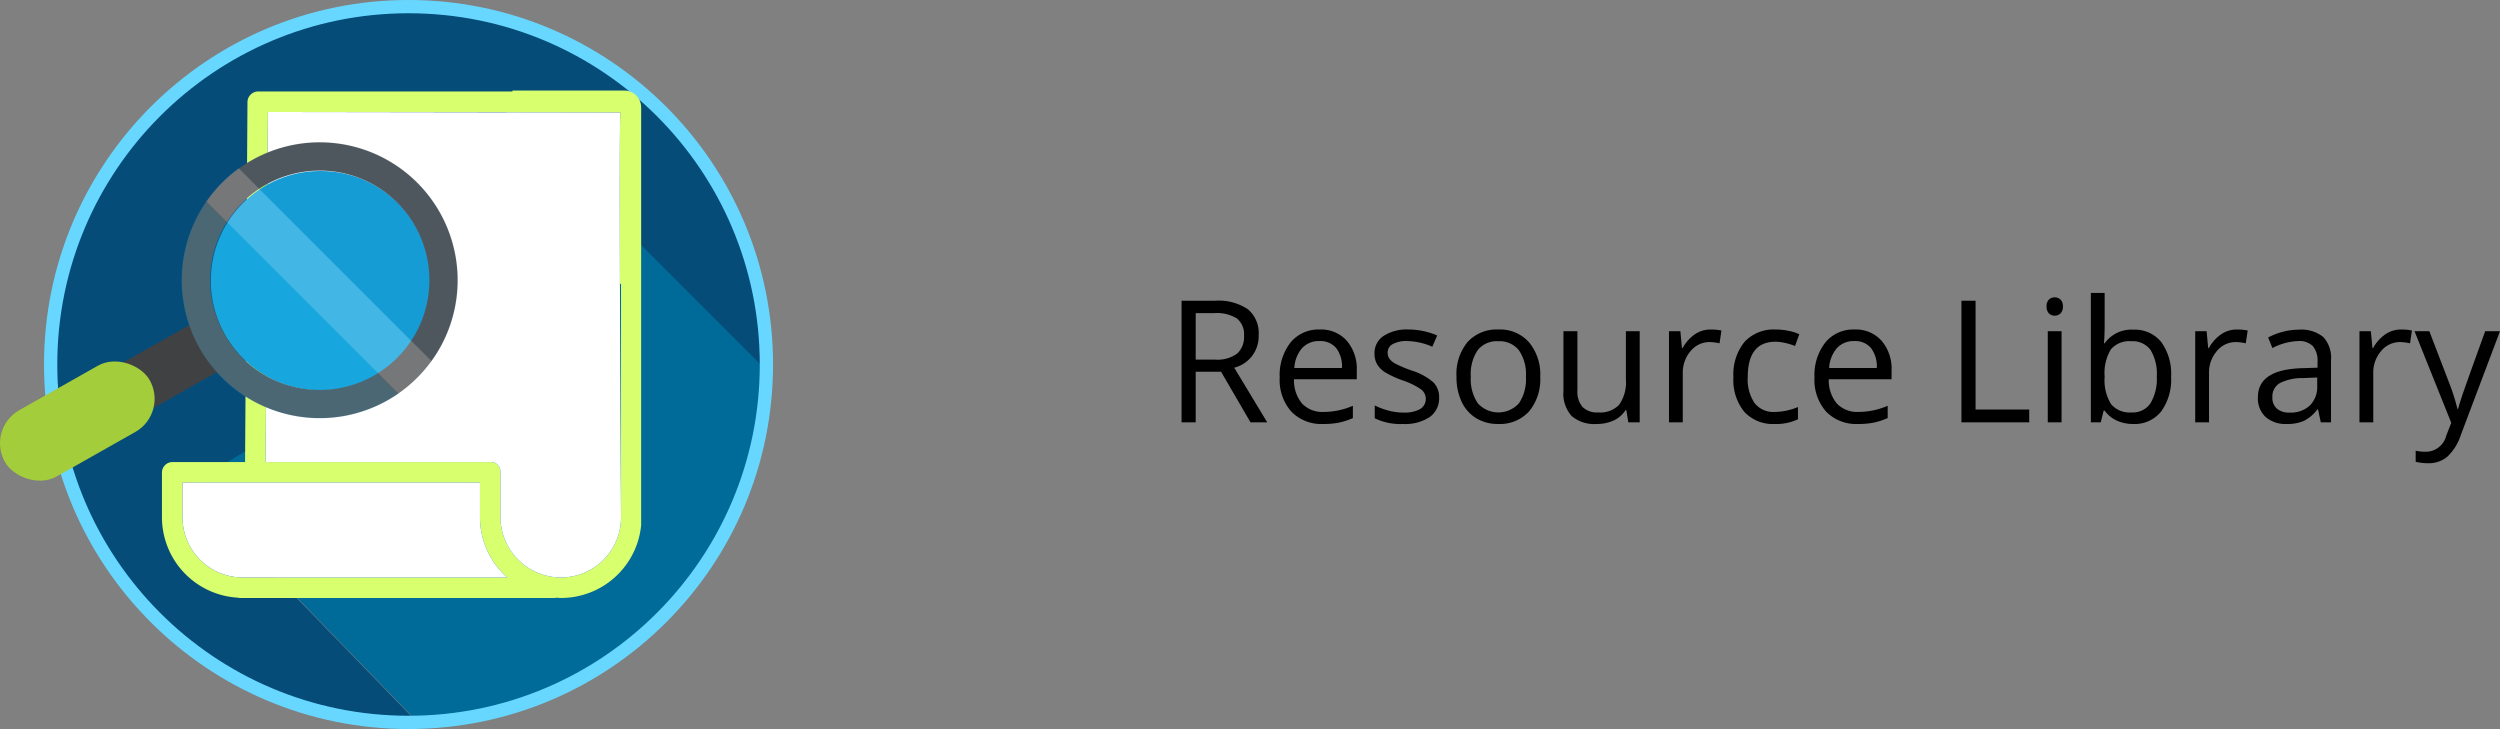 <svg xmlns="http://www.w3.org/2000/svg" viewBox="0 0 352.291 102.729"><rect x="0" y="0" width="352.291" height="102.729" fill="#808080" stroke="none"/><defs><style>.ac1ce5e7-87c0-4762-9300-eaedc4d7cff8,.e9334d2e-d942-4b69-9114-15853eed1452{fill:#064c79;}.e4aaef29-8208-4fcf-9b3f-2f71f373eb94{fill:#006a98;}.a31925f1-4c7f-4d61-96ad-cba21e796a87{fill:none;stroke:#67d7ff;stroke-miterlimit:10;stroke-width:1.868px;}.f7f61f9a-2775-4ece-8bb1-f0c31f63d69c{fill:#d7ff6e;}.a004ff4e-c1b1-4694-b270-0ba90ece784b,.b034ba53-379d-4259-9be9-65c2c6aea177{fill:#fff;}.b21f6496-4e70-4aa3-b97e-c0c86e798a5f{fill:#404142;}.b2486058-894c-43ba-877b-e0d30d6a3211,.e6faf88e-9325-4d12-8985-b24d9fb135fb{fill:#19a6df;}.a3635a29-f732-48a3-9ea1-a5a7cc50e20e{fill:#58595b;}.f350b304-b105-4dca-a484-84bcb0e1b919{fill:#a3cd3b;}.b2486058-894c-43ba-877b-e0d30d6a3211{opacity:0.19;}.e9334d2e-d942-4b69-9114-15853eed1452{opacity:0.11;}.b034ba53-379d-4259-9be9-65c2c6aea177{opacity:0.18;}</style></defs><g id="efcba671-e6d0-4a82-8985-d3e6ac73821c" data-name="Layer 2"><g id="bf185354-8b84-46ba-9410-e7d061be64cf" data-name="Layer 1"><path d="M168.494,52.386v7.125h-1.992V42.379H171.201a7.394,7.394,0,0,1,4.658,1.207,4.376,4.376,0,0,1,1.506,3.633,4.55,4.55,0,0,1-3.445,4.594l4.652,7.699h-2.355l-4.148-7.125Zm0-1.711h2.73a4.715,4.715,0,0,0,3.094-.838,3.118,3.118,0,0,0,.984-2.514,2.86,2.86,0,0,0-1.002-2.449,5.428,5.428,0,0,0-3.217-.75H168.494Z"/><path d="M186.471,59.746a5.901,5.901,0,0,1-4.494-1.734,6.714,6.714,0,0,1-1.646-4.816,7.446,7.446,0,0,1,1.529-4.934,5.08,5.08,0,0,1,4.107-1.828,4.844,4.844,0,0,1,3.82,1.588,6.086,6.086,0,0,1,1.406,4.189v1.23h-8.848a5.091,5.091,0,0,0,1.143,3.434,3.952,3.952,0,0,0,3.053,1.172,10.345,10.345,0,0,0,4.102-.867v1.734a10.294,10.294,0,0,1-1.951.639A10.965,10.965,0,0,1,186.471,59.746Zm-.527-11.684A3.177,3.177,0,0,0,183.476,49.07a4.646,4.646,0,0,0-1.084,2.789h6.715a4.277,4.277,0,0,0-.82-2.818A2.887,2.887,0,0,0,185.943,48.062Z"/><path d="M202.795,56.007a3.217,3.217,0,0,1-1.336,2.766,6.28,6.28,0,0,1-3.75.973,8.154,8.154,0,0,1-3.984-.809V57.132a9.635,9.635,0,0,0,1.986.738,8.294,8.294,0,0,0,2.045.27,4.637,4.637,0,0,0,2.344-.486,1.674,1.674,0,0,0,.17-2.766,10.23,10.23,0,0,0-2.537-1.26,13.758,13.758,0,0,1-2.549-1.166,3.482,3.482,0,0,1-1.125-1.131,2.949,2.949,0,0,1-.369-1.512,2.882,2.882,0,0,1,1.277-2.479,5.952,5.952,0,0,1,3.504-.908,10.252,10.252,0,0,1,4.055.844l-.691,1.582a9.307,9.307,0,0,0-3.504-.797,4.031,4.031,0,0,0-2.086.434,1.341,1.341,0,0,0-.703,1.195,1.456,1.456,0,0,0,.264.879,2.602,2.602,0,0,0,.85.691,18.987,18.987,0,0,0,2.25.949,8.406,8.406,0,0,1,3.088,1.676A2.955,2.955,0,0,1,202.795,56.007Z"/><path d="M217.045,53.078a7.085,7.085,0,0,1-1.582,4.904,5.572,5.572,0,0,1-4.371,1.764,5.789,5.789,0,0,1-3.059-.809,5.337,5.337,0,0,1-2.062-2.32,8.087,8.087,0,0,1-.727-3.539,7.074,7.074,0,0,1,1.57-4.893,5.554,5.554,0,0,1,4.359-1.752,5.433,5.433,0,0,1,4.283,1.793A7.055,7.055,0,0,1,217.045,53.078Zm-9.785,0a6.096,6.096,0,0,0,.984,3.75,3.907,3.907,0,0,0,5.795.006,6.065,6.065,0,0,0,.99-3.756,5.968,5.968,0,0,0-.99-3.721,3.479,3.479,0,0,0-2.924-1.271,3.424,3.424,0,0,0-2.883,1.254A6.034,6.034,0,0,0,207.26,53.078Z"/><path d="M222.283,46.668v8.332a3.352,3.352,0,0,0,.715,2.344,2.912,2.912,0,0,0,2.238.773,3.652,3.652,0,0,0,2.947-1.102,5.557,5.557,0,0,0,.932-3.598v-6.75h1.945V59.511h-1.605l-.281-1.723h-.105A3.877,3.877,0,0,1,227.41,59.242a5.573,5.573,0,0,1-2.42.504,4.91,4.91,0,0,1-3.51-1.113,4.739,4.739,0,0,1-1.166-3.562V46.668Z"/><path d="M241.045,46.433a7.612,7.612,0,0,1,1.535.141l-.27,1.805a6.626,6.626,0,0,0-1.406-.176,3.423,3.423,0,0,0-2.666,1.266,4.615,4.615,0,0,0-1.107,3.152v6.891h-1.945V46.668h1.605l.223,2.379h.094a5.646,5.646,0,0,1,1.723-1.934A3.878,3.878,0,0,1,241.045,46.433Z"/><path d="M250.115,59.746a5.482,5.482,0,0,1-4.318-1.717,7.06,7.06,0,0,1-1.529-4.857,7.28,7.28,0,0,1,1.553-4.98,5.591,5.591,0,0,1,4.424-1.758,8.779,8.779,0,0,1,1.852.199,6.099,6.099,0,0,1,1.453.469l-.598,1.652a9.146,9.146,0,0,0-1.406-.428,6.279,6.279,0,0,0-1.348-.17q-3.914,0-3.914,4.992a5.944,5.944,0,0,0,.955,3.633,3.323,3.323,0,0,0,2.83,1.266,8.653,8.653,0,0,0,3.293-.691v1.723A7.018,7.018,0,0,1,250.115,59.746Z"/><path d="M261.834,59.746a5.901,5.901,0,0,1-4.494-1.734A6.714,6.714,0,0,1,255.693,53.195a7.446,7.446,0,0,1,1.529-4.934,5.08,5.08,0,0,1,4.107-1.828,4.844,4.844,0,0,1,3.82,1.588,6.086,6.086,0,0,1,1.406,4.189v1.23h-8.848a5.091,5.091,0,0,0,1.143,3.434,3.952,3.952,0,0,0,3.053,1.172,10.345,10.345,0,0,0,4.102-.867v1.734a10.294,10.294,0,0,1-1.951.639A10.965,10.965,0,0,1,261.834,59.746Zm-.527-11.684a3.177,3.177,0,0,0-2.467,1.008,4.646,4.646,0,0,0-1.084,2.789h6.715a4.277,4.277,0,0,0-.82-2.818A2.887,2.887,0,0,0,261.306,48.062Z"/><path d="M276.4,59.511V42.379h1.992V57.707H285.951v1.805Z"/><path d="M288.4,43.187a1.292,1.292,0,0,1,.328-.979,1.215,1.215,0,0,1,1.629.006,1.269,1.269,0,0,1,.34.973,1.289,1.289,0,0,1-.34.979,1.19,1.19,0,0,1-1.629,0A1.316,1.316,0,0,1,288.4,43.187Zm2.109,16.324h-1.945V46.668h1.945Z"/><path d="M300.611,46.457a4.775,4.775,0,0,1,3.932,1.729,7.587,7.587,0,0,1,1.4,4.893,7.642,7.642,0,0,1-1.412,4.916,4.755,4.755,0,0,1-3.92,1.752,5.558,5.558,0,0,1-2.291-.463,4.308,4.308,0,0,1-1.74-1.424h-.141l-.41,1.652H294.635V41.277h1.945V45.707q0,1.488-.094,2.672h.094A4.618,4.618,0,0,1,300.611,46.457Zm-.281,1.629a3.397,3.397,0,0,0-2.871,1.143,6.445,6.445,0,0,0-.879,3.85,6.428,6.428,0,0,0,.902,3.873,3.432,3.432,0,0,0,2.895,1.166,3,3,0,0,0,2.672-1.307,6.716,6.716,0,0,0,.879-3.756,6.454,6.454,0,0,0-.879-3.738A3.115,3.115,0,0,0,300.33,48.086Z"/><path d="M315.201,46.433a7.612,7.612,0,0,1,1.535.141l-.27,1.805a6.626,6.626,0,0,0-1.406-.176,3.423,3.423,0,0,0-2.666,1.266,4.615,4.615,0,0,0-1.107,3.152v6.891h-1.945V46.668h1.605l.223,2.379h.094a5.646,5.646,0,0,1,1.723-1.934A3.878,3.878,0,0,1,315.201,46.433Z"/><path d="M327.037,59.511l-.387-1.828h-.094a5.405,5.405,0,0,1-1.916,1.635,5.84,5.84,0,0,1-2.385.428,4.29,4.29,0,0,1-2.994-.984,3.59,3.59,0,0,1-1.084-2.801q0-3.891,6.223-4.078l2.18-.07v-.797a3.256,3.256,0,0,0-.65-2.232,2.675,2.675,0,0,0-2.08-.721,8.475,8.475,0,0,0-3.633.984l-.598-1.488a9.141,9.141,0,0,1,2.08-.809,9.009,9.009,0,0,1,2.268-.293,4.892,4.892,0,0,1,3.404,1.02,4.256,4.256,0,0,1,1.107,3.27v8.766Zm-4.395-1.371a3.948,3.948,0,0,0,2.854-.996,3.685,3.685,0,0,0,1.037-2.789V53.195l-1.945.082a7.076,7.076,0,0,0-3.346.721,2.173,2.173,0,0,0-1.025,1.986,2.004,2.004,0,0,0,.639,1.605A2.651,2.651,0,0,0,322.642,58.14Z"/><path d="M338.346,46.433a7.612,7.612,0,0,1,1.535.141l-.27,1.805a6.626,6.626,0,0,0-1.406-.176,3.423,3.423,0,0,0-2.666,1.266,4.615,4.615,0,0,0-1.107,3.152v6.891h-1.945V46.668h1.605l.223,2.379h.094A5.646,5.646,0,0,1,336.131,47.113,3.878,3.878,0,0,1,338.346,46.433Z"/><path d="M340.244,46.668h2.086l2.812,7.324a27.858,27.858,0,0,1,1.148,3.621h.094q.152-.598.639-2.045t3.182-8.9h2.086l-5.52,14.625a7.296,7.296,0,0,1-1.916,3.076,4.074,4.074,0,0,1-2.689.908,7.826,7.826,0,0,1-1.758-.199V63.519a6.781,6.781,0,0,0,1.441.141,2.971,2.971,0,0,0,2.859-2.25l.715-1.828Z"/><path class="ac1ce5e7-87c0-4762-9300-eaedc4d7cff8" d="M108,51.365c0,.308,0,.616-.009.925L87.921,32.22,26.928,68.913l31.855,32.864c-.402.009-.803.019-1.214.019a50.431,50.431,0,0,1,0-100.862C82.981.934,108,23.516,108,51.365Z"/><path class="e4aaef29-8208-4fcf-9b3f-2f71f373eb94" d="M107.604,51.799A50.43,50.43,0,0,1,58.397,101.286L26.541,68.422l60.993-36.693Z"/><circle class="a31925f1-4c7f-4d61-96ad-cba21e796a87" cx="57.569" cy="51.365" r="50.431"/><path class="f7f61f9a-2775-4ece-8bb1-f0c31f63d69c" d="M87.983,12.755H72.247c-.018.044-.033.091-.051.135H36.321a1.514,1.514,0,0,0-1.448,1.51l-.339,50.709H24.307a1.489,1.489,0,0,0-1.485,1.485v6.33a11.355,11.355,0,0,0,10.843,11.306V84.264H78.296v-.044c.361.015.511.044.737.044h.033A11.353,11.353,0,0,0,89.168,78.062a11.236,11.236,0,0,0,1.182-4.075V15.123A2.37,2.37,0,0,0,87.983,12.755ZM34.205,81.374a8.502,8.502,0,0,1-8.49-8.464V68.003h41.92v4.885A11.358,11.358,0,0,0,70.981,80.922c.153.153.339.27.5.452Zm53.307-8.464a8.47,8.47,0,0,1-8.45,8.464h-.026a8.535,8.535,0,0,1-8.512-8.486V66.489a1.314,1.314,0,0,0-.39-.989,1.339,1.339,0,0,0-.989-.39H37.423l.332-49.33H71.397l-.011.051,16.046.026c-.113.584-.113,11.792-.073,24.123l.153.033Z"/><path class="a004ff4e-c1b1-4694-b270-0ba90ece784b" d="M87.512,72.91a8.47,8.47,0,0,1-8.45,8.464h-.026a8.535,8.535,0,0,1-8.512-8.486V66.489a1.314,1.314,0,0,0-.39-.989,1.339,1.339,0,0,0-.989-.39H37.423l.332-49.33L71.386,15.831l16.046.026c-.113.584-.113,11.792-.073,24.123C87.406,55.551,87.512,72.91,87.512,72.91Z"/><path class="a004ff4e-c1b1-4694-b270-0ba90ece784b" d="M71.481,81.374H34.205a8.502,8.502,0,0,1-8.49-8.464V68.003h41.92v4.885A11.358,11.358,0,0,0,70.981,80.922C71.134,81.075,71.32,81.192,71.481,81.374Z"/><rect class="b21f6496-4e70-4aa3-b97e-c0c86e798a5f" x="16.185" y="46.466" width="20.693" height="7.681" transform="translate(74.387 81.037) rotate(150.514)"/><circle class="e6faf88e-9325-4d12-8985-b24d9fb135fb" cx="45.161" cy="39.55" r="15.452"/><path class="a3635a29-f732-48a3-9ea1-a5a7cc50e20e" d="M64.482,39.664A19.428,19.428,0,1,0,44.881,58.917,19.428,19.428,0,0,0,64.482,39.664Zm-34.878-.313A15.452,15.452,0,1,1,44.916,54.941,15.452,15.452,0,0,1,29.604,39.351Z"/><rect class="f350b304-b105-4dca-a484-84bcb0e1b919" x="-0.822" y="53.972" width="23.434" height="10.723" rx="5.361" transform="translate(49.583 105.62) rotate(150.514)"/><path class="b2486058-894c-43ba-877b-e0d30d6a3211" d="M56.124,55.514a19.475,19.475,0,0,1-27.092-27.092Z"/><path class="e9334d2e-d942-4b69-9114-15853eed1452" d="M64.527,39.664a19.381,19.381,0,0,1-3.728,11.288l-27.206-27.207A19.474,19.474,0,0,1,64.527,39.664Z"/><path class="b034ba53-379d-4259-9be9-65c2c6aea177" d="M60.847,50.919a19.612,19.612,0,0,1-4.675,4.561l-27.092-27.092a19.533,19.533,0,0,1,4.561-4.676Z"/></g></g></svg>
